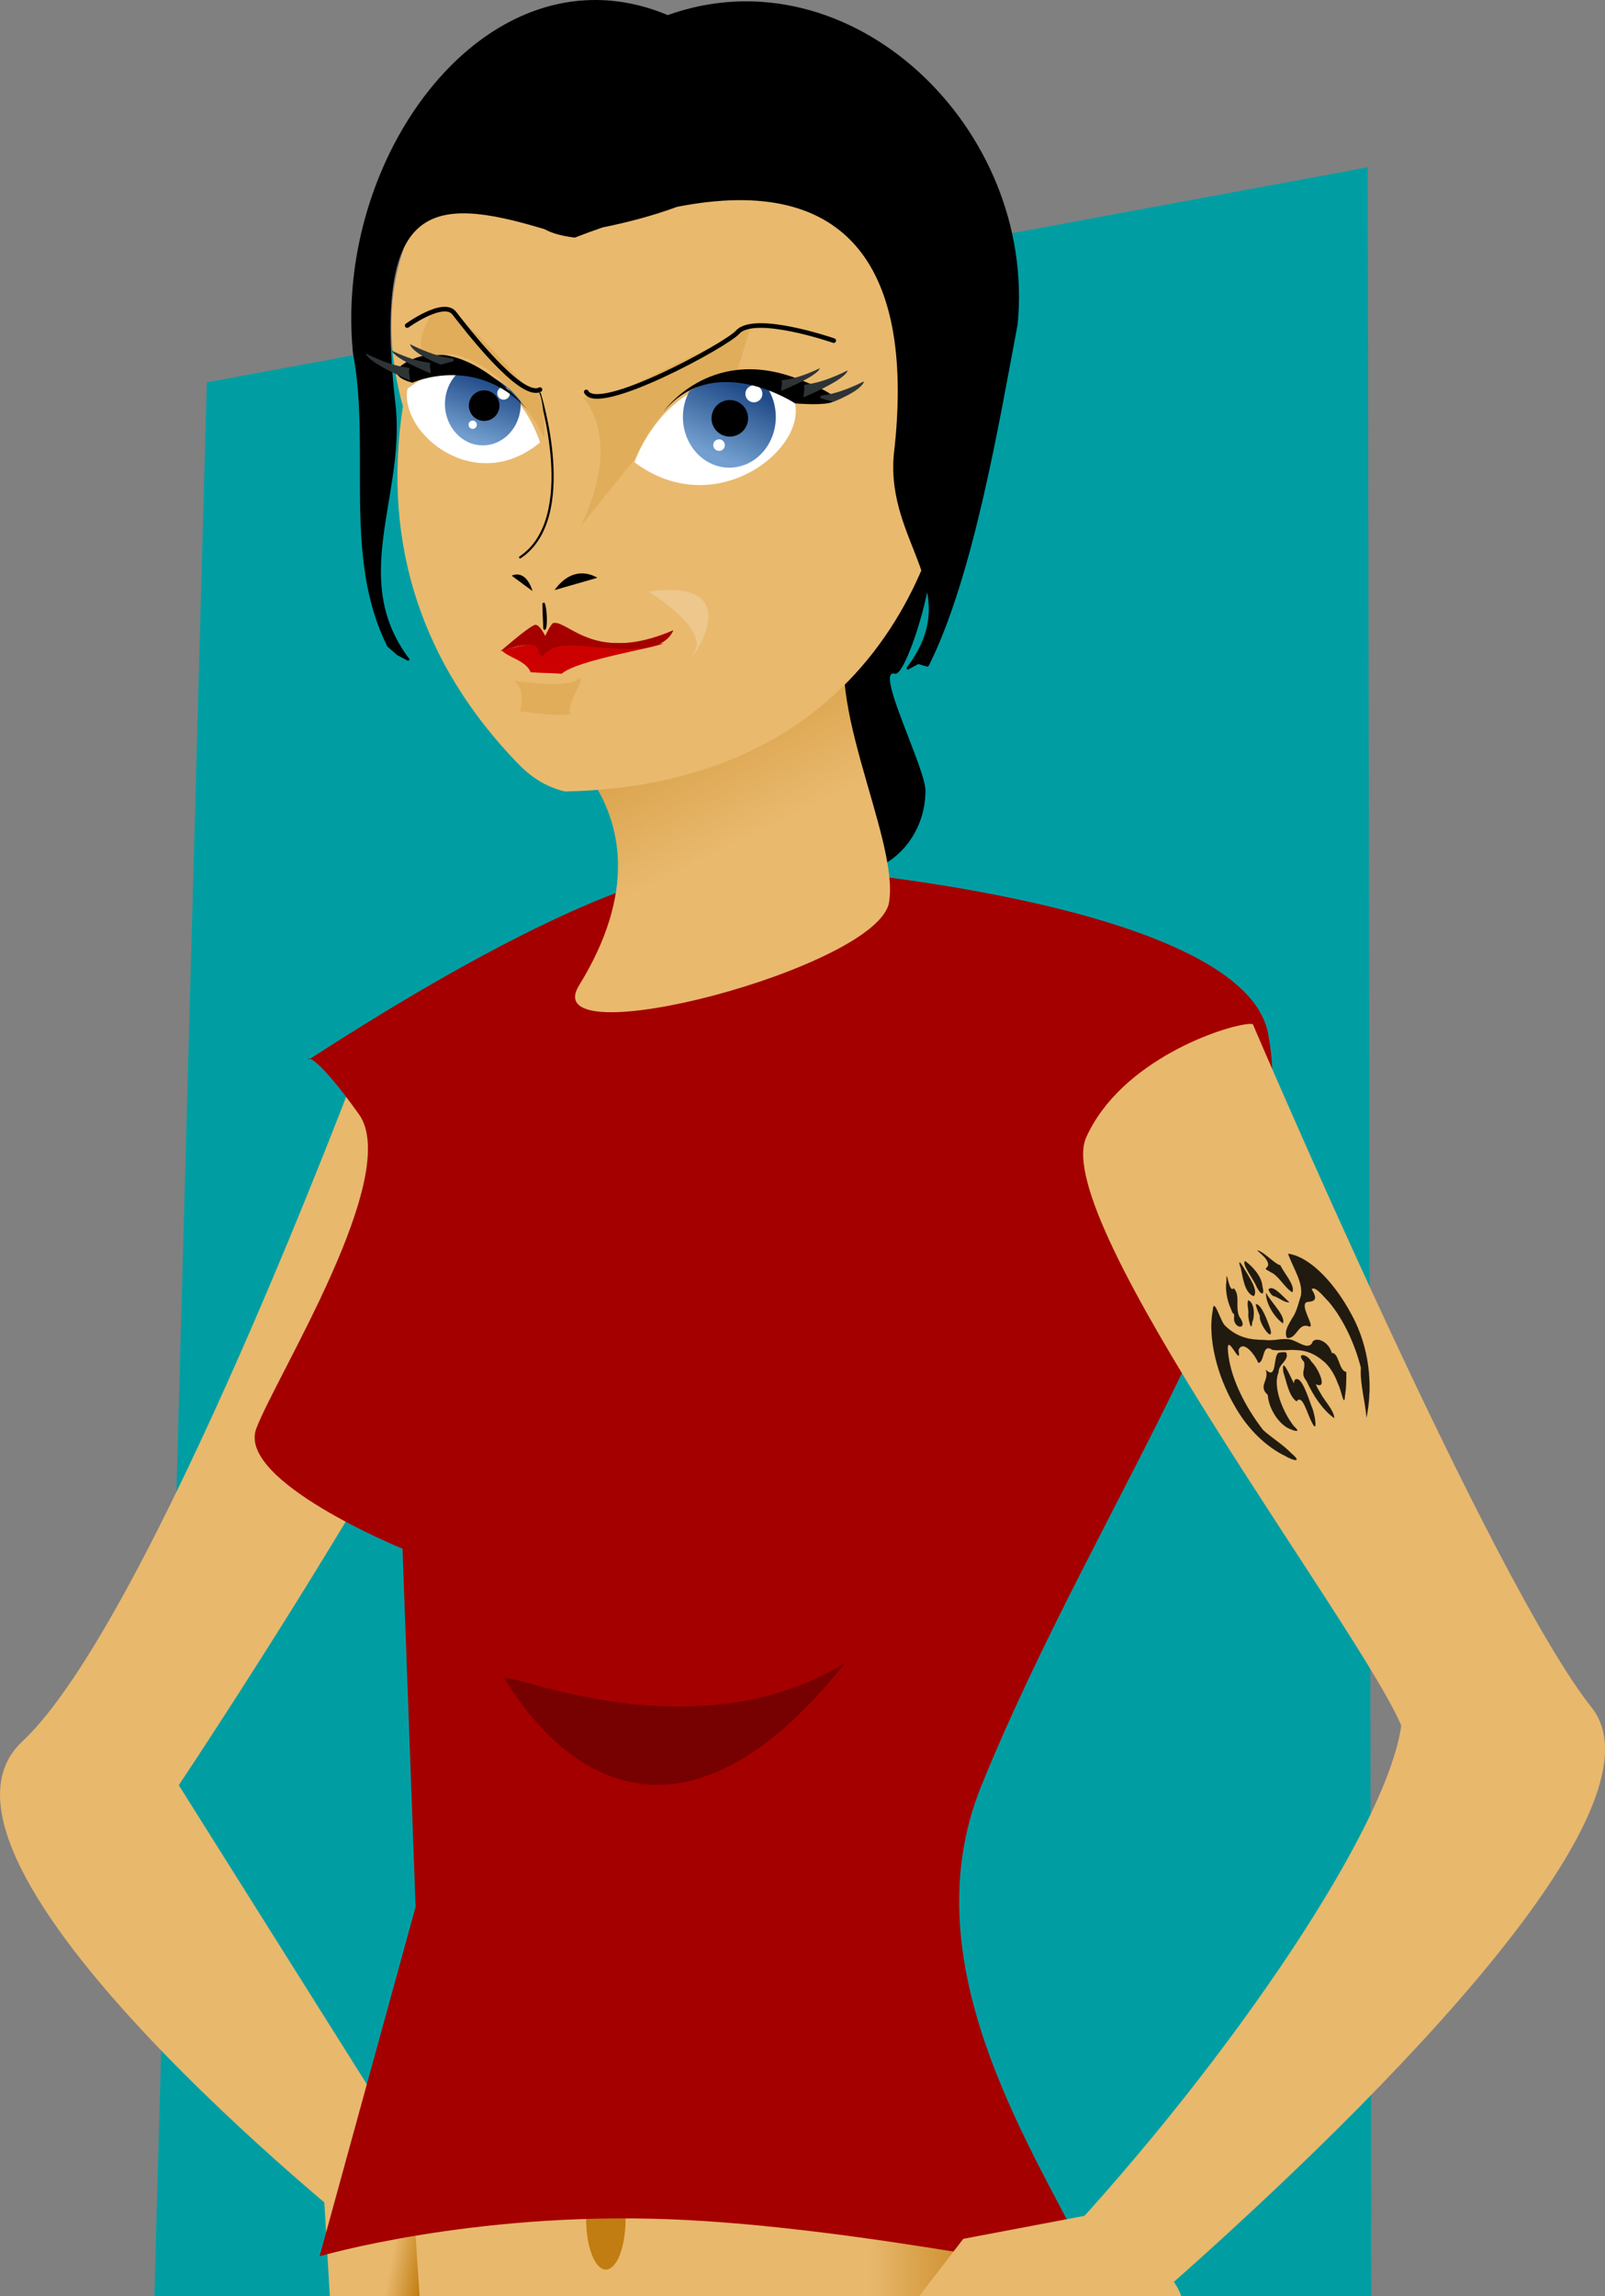 <?xml version="1.0" encoding="UTF-8"?>
<svg version="1.0" viewBox="0 0 570.47 815.78" xmlns="http://www.w3.org/2000/svg" xmlns:xlink="http://www.w3.org/1999/xlink">
<rect x="0" y="0" width="570.47" height="815.78" fill="#808080" stroke="none"/>
<defs>
<linearGradient id="a">
<stop stop-color="#c17d11" offset="0"/>
<stop stop-color="#e8b86d" offset="1"/>
</linearGradient>
<linearGradient id="d" x1="392" x2="373" y1="276.59" y2="330.09" gradientTransform="matrix(.388 0 0 .388 -37.054 -44.321)" gradientUnits="userSpaceOnUse">
<stop stop-color="#204a87" offset="0"/>
<stop stop-color="#729fcf" offset="1"/>
</linearGradient>
<linearGradient id="c" x1="618.5" x2="591.5" y1="281.59" y2="342.59" gradientTransform="matrix(.388 0 0 .388 -37.054 -44.321)" gradientUnits="userSpaceOnUse">
<stop stop-color="#204a87" offset="0"/>
<stop stop-color="#729fcf" offset="1"/>
</linearGradient>
<linearGradient id="b" x1="472" x2="608" y1="422.09" y2="698.09" gradientTransform="matrix(.388 0 0 .388 -27.743 -46.649)" gradientUnits="userSpaceOnUse">
<stop stop-color="#c17d11" offset="0"/>
<stop stop-color="#e9b96e" offset="1"/>
</linearGradient>
<linearGradient id="f" x1="326" x2="295" y1="2018.1" y2="2012.1" gradientTransform="matrix(.388 0 0 .388 -37.054 -44.321)" gradientUnits="userSpaceOnUse" xlink:href="#a"/>
<linearGradient id="e" x1="860" x2="736" y1="1988.1" y2="1988.1" gradientTransform="matrix(.388 0 0 .388 -37.054 -44.321)" gradientUnits="userSpaceOnUse" xlink:href="#a"/>
</defs>
<g transform="translate(60.54 72.4)">
<path d="m425.59-12.969-412.62 76.438-18.658 680.91h432.57l-1.29-757.35z" fill="#009ea3"/>
<path d="m61.469 681.16-7.75 11.65 2.969 50.57h44.342l-1.53-40.5-38.031-21.72z" fill="url(#f)"/>
<path d="m85.531 697.47 3.063 45.91h221.63l-16.75-33.5-207.94-12.41z" fill="url(#e)"/>
<path d="m67.75 303.56s-74.867 200.32-120.39 242.81c-45.531 42.49 120.68 174.78 120.68 174.78l8.419-42.5-73.459-116.77c2e-4 0 135.57-202.68 122.42-232.02s-52.612-27.32-57.67-26.3z" fill="#e8b86d"/>
<path d="m86.937 297.01z" fill="#700"/>
<path d="m157.46 263.38c-25.798 20.541-61.918 20.026-88.712 39.055 10.557 42.069-22.282 89.602-13.236 131.68 18.307 47.648 85.773 55.533 44.732 149.64-1.35 112.63-32.582 74.718-13.35 108.63 11.124 21.832 38.455 12.808 57.416 14.497 29.052-1.923 68.109 2.945 96.448 9.421 17.431 4.168 28.304 0.308 30.691-22.348-0.099-28.817-13.3-55.019-3.491-82.02 9.288-23.705 0.533-52.904 4.828-77.708 11.146-54.329 51.694-114.02 58.861-168.7 11.747-22.958 43.458-38.529 53.023-62.912 1.164-21.347-30.274-19.894-44.966-28.412-39.716-17.192-47.629-17.873-89.797-20.382 24.716-0.33-74.047 4.743-92.446 9.553z" fill="#e8b86d" fill-rule="evenodd"/>
<path transform="matrix(.269 0 0 .686 20.839 -643.57)" d="m524 1982.1a26 26 0 0 1-26 26 26 26 0 0 1-26-26 26 26 0 0 1 26-26 26 26 0 0 1 26 26z" fill="#c17d11"/>
<path d="m86.762 411.27c0.753 19.091 13.525 36.762 29.733 46.053 12.135 2.568 25.737 3.12 36.949-3.008-5.351 2.998-22.419 12.871-19.859 10.96 16.635-11.221 33.416-23.009 52.55-29.516-6.697 3.424-25.163 13.735-24.383 13.126 8.048-5.074 24.949-14.509 27.995-15.879-6.041 3.484-23.486 13.543-22.373 12.843 10.08-4.611 21.874-15.203 31.273-15.274-6.229 3.974-20.588 13.339-23.224 11.539 6.089-4.776 21.096-11.846 22.792-12.812-5.645 3.122-23.039 13.584-21.186 11.943 10.897-5.64 10.38-20.919 21.395-24.966 10.495-8.476 23.538-13.628 30.442 1.512 10.438 10.806 18.586 27.128 35.345 28.643 7.292 1.707 31.581-3.464 14.868 5.164-5.157 3.57-25.603 13.211-11.851 3.401 7.077-4.476 20.422-10.92 24.603-12.886-5.627 3.154-28.493 16.358-12.431 7.083 6.206-3.737 25.954-14.647 9.963-5.343-6.118 3.248-25.242 15.606-10.843 3.89 11.363-6.681 6.573-24.052 18.835-28.119l19.35-9.758c-0.728 17.339-13.237 33.985-29.48 39.851-5.16 2.351-20.546 12.496-7.907 4.949 5.926-3.298 24.074-14.377 8.829-5.048-5.516 3.548-22.951 13.113-21.584 11.772 5.899-3.487 22.566-13.337 21.818-12.827-11.761 5.285-21.885 17.059-35.54 15.474-12.891 1.074-25.692-3.443-34.31-13.213-9.465-9.495-15.881-22.492-27.95-29.124 9.045-0.617 24.966-12.723 27.299-11.484-5.027 15.95-19.119 25.668-33.814 31.93-6.967 3.785-10.08 7.24-1.144 2.063 6.427-2.861 29.024-17.159 11.735-8.318-6.265 3.865-20.562 13.292-22.497 12.317 5.728-3.389 21.149-12.594 21.55-12.585-8.354 5.244-25.692 15.348-29.067 16.379 5.995-3.38 22.1-12.182 22.76-12.9-10.039 5.9-29.672 18.22-34.598 18.933 5.68-3.204 17.997-10.271 19.667-11.306-16.763 10.894-32.964 24.892-53.068 28.734-14.033 2.382-24.157 0.695-33.376-11.533-7.646-10.4-32.96-30.94-19.782-41.563 6.84-3.699 13.68-7.397 20.519-11.097z" fill="#dfb471"/>
<g transform="translate(574.34 24.961)">
<path d="m-525.17 279.1c3.104-1.55 110.95-74.48 152.85-67.5 41.89 6.98 27.93 0 27.93 0s154.24 12.253 160.45 59.583c12.22 66.21-60.817 164.13-102.17 266.04-26.19 64.53 19.94 131.03 39.48 171.72 8.24 5.89-79.245-15.137-150.79-17.817-69.93-2.62-123.87 13.167-123.87 13.167l34.136-124.14-4.655-127.25s-58.967-24.05-51.984-42.67 51.984-90 36.466-111.73c-15.517-21.72-18.621-20.17-17.845-19.4z" fill="#a40000"/>
<path d="m-455.57 498.99c2.33 3.1 47.33 86.9 121.04-5.43-53.54 32.58-118.71 3.1-121.04 5.43z" fill="#700"/>
</g>
<path d="m383.41 291.41c-8.73 0.58-45.55 12.8-57.88 40.31-13.15 29.34 97.33 174.24 111.98 208.97-5.36 38.46-66.18 126.25-128.2 191.03 0.2 3.56 2.88 7.7 6.38 11.66h35.31c49.35-43.24 186.07-168.96 154.16-209.13-36.22-45.6-120.41-242.78-120.41-242.78-0.32-0.06-0.76-0.1-1.34-0.06z" fill="#e8b86d"/>
<path d="m326.84 714.53-45 8.53-15.53 20.19c0.02 0.05 0.08 0.08 0.16 0.13h92.84c-0.85-2.69-3-5.57-3-5.57l-29.47-23.28z" fill="#e8b86d"/>
<path d="m268.4 208.52c0 16.3-12.33 29.53-27.52 29.53-15.2 0-27.53-13.23-27.53-29.53s8.45-89.28 23.65-89.28c5.99 0 16.3-15.09 31.79-2.18 7.04 5.87-6.97 51.2-11.2 49.92-7.59-2.3 10.81 33.37 10.81 41.54z"/>
<path d="m122.78 180.72s63.62 30.26 22.5 96.99c-15.86 25.72 106.29-6.21 110.17-29.49 3.88-23.27-26.38-76.03-12.41-101.64 13.97-25.6-119.49 32.59-120.26 34.14z" fill="url(#b)"/>
<path d="m279.95 65.336c0 61.494-33.52 141.26-139.66 143.48-8.61-2.02-13.89-6.92-17.49-10.69-32.53-34.05-47.77-76.14-40.146-126.14-21.06-77.011 43.336-118.05 98.096-118.05 54.76 2e-3 99.2 49.907 99.2 111.4z" fill="#e9b96e"/>
<path d="m131.42 84.806c-23.29 19.284-50.15-3.57-47.121-19.093 25.321-19.26 42.391 4.898 47.121 19.093z" fill="#fff"/>
<path d="m164.98 91.836c28.2 21.194 60.72-3.923 57.05-20.982-30.66-21.164-51.32 5.383-57.05 20.982z" fill="#fff"/>
<path d="m199.03 62.605c-5.36 9e-3 -10.21 1.5-14.48 3.891-1.5 2.708-2.36 5.875-2.36 9.263 0 9.942 7.39 18.003 16.5 18.003 9.12 0 16.52-8.061 16.52-18.003 0-3.836-1.1-7.395-2.97-10.317-4.7-1.983-9.1-2.844-13.21-2.837z" fill="url(#c)"/>
<path d="m104.32 59.11c-0.32-1e-3 -0.64 0.011-0.96 0.024 0 2e-3 -0.01-2e-3 -0.01 0-3.468 2.658-5.738 7.059-5.738 12.026 0 8.107 6.038 14.682 13.468 14.682s13.46-6.575 13.46-14.682c0-0.406-0.01-0.813-0.04-1.212-5.02-6.038-11.84-10.822-20.18-10.838z" fill="url(#d)"/>
<path d="m132.64 141.88c1.06 2.38 0.98 9.15 0.32 9.16-0.1-3.05-0.32-6.11-0.32-9.16z" stroke="#000" stroke-linecap="round" stroke-linejoin="bevel" stroke-width=".776"/>
<path d="m149.81-72c-50.487 1-90.436 63.968-84.529 124.84 6.48 34.252-3.774 72.49 12.219 104.28l3.344 2.91 3.906 2.06c-21.53-28.25-2.126-57.33-4.938-89.215-8.706-74.278 12.59-76.493 53.308-64.219 0.03 0.007 0.05 0.025 0.07 0.032 2.71 1.494 6.21 2.404 10.53 2.938 3.35-1.302 6.61-2.488 9.81-3.594 8.02-1.618 17.45-3.974 26.47-7.312 61.47-12.11 85.27 22.407 77.53 88.437-2.81 31.884 25.91 47.804 4.38 76.064l3.9-2.1 3.35 0.97c15.99-31.79 25.14-87.06 31.62-121.31 6.74-69.398-59.16-132.69-124-109.4-9.18-3.872-18.24-5.553-26.97-5.38z" stroke="#000" stroke-linecap="round" stroke-linejoin="bevel" stroke-width=".776"/>
<path transform="matrix(.388 0 0 .388 -37.054 -45.485)" d="m396 302.09a13 13 0 0 1-13 13 13 13 0 0 1-13-13 13 13 0 0 1 13-13 13 13 0 0 1 13 13z" stroke="#000" stroke-linecap="round" stroke-linejoin="bevel" stroke-width="2"/>
<path transform="matrix(.464 0 0 .464 21.144 -63.947)" d="m396 302.09a13 13 0 0 1-13 13 13 13 0 0 1-13-13 13 13 0 0 1 13-13 13 13 0 0 1 13 13z" stroke="#000" stroke-linecap="round" stroke-linejoin="bevel" stroke-width="2"/>
<path transform="matrix(.232 0 0 .232 118.56 -2.552)" d="m396 302.09a13 13 0 0 1-13 13 13 13 0 0 1-13-13 13 13 0 0 1 13-13 13 13 0 0 1 13 13z" fill="#fff"/>
<path transform="matrix(.158 0 0 .158 134.52 38.025)" d="m396 302.09a13 13 0 0 1-13 13 13 13 0 0 1-13-13 13 13 0 0 1 13-13 13 13 0 0 1 13 13z" fill="#fff"/>
<path transform="matrix(.173 0 0 .173 52.19 15.09)" d="m396 302.09a13 13 0 0 1-13 13 13 13 0 0 1-13-13 13 13 0 0 1 13-13 13 13 0 0 1 13 13z" fill="#fff"/>
<path transform="matrix(.113 0 0 .113 64.186 44.371)" d="m396 302.09a13 13 0 0 1-13 13 13 13 0 0 1-13-13 13 13 0 0 1 13-13 13 13 0 0 1 13 13z" fill="#fff"/>
<path d="m131.31 67.442s13.97 44.228-6.98 58.188" fill="none" stroke="#000" stroke-linecap="round" stroke-linejoin="bevel" stroke-width=".776"/>
<path d="m146.83 68.994 12.03-1.94 47.29-22.973-5.02 16.434c-24.26 0.63-36.07 30.204-36.07 30.204l-19.39 24.051s15.51-27.931 1.16-45.776z" fill="#c17d11" opacity=".2"/>
<path d="m121.33 132.15s4.82-2.74 7.43 5.48"/>
<path d="m151.75 132.9s-8-5.61-15.19 4.36"/>
<path d="m175.15 74.037s16.29-23.664 47.33-12.026c31.03 11.638-0.39 8.923-0.39 8.923s-28.71-19.009-46.94 3.103z"/>
<path d="m169.91 137.76s21.73 13.19 16.3 21.72c-5.43 8.54 23.27-27.15-16.3-21.72z" fill="#edc78b"/>
<path d="m128.32 74.813s-22.16-28.786-42.669-19.397c-11.741 5.375 0.388 8.147 0.388 8.147s24.051-10.862 42.281 11.25z"/>
<path d="m132.77 83.029s-11.66-25.206-32.45-29.617c-3.846 0.107-8.896 1.055-10.206-0.442-3.733-4.267 3.374-14.722 3.374-14.722 8.502-5.76 34.552 31.863 36.762 29.027 2.2-2.835 3.15 15.754 2.52 15.754z" fill="#e1ad5b"/>
<path d="m84.194 43.27s12.893-9.327 16.736-4.389c3.84 4.938 23.59 30.723 30.45 27.157" fill="none" stroke="#000" stroke-linecap="round" stroke-linejoin="bevel" stroke-width="1.649"/>
<path d="m235.79 48.618s-28.08-9.707-34.15-2.987c-4.19 4.643-49.62 29.244-53.8 21.23" fill="none" stroke="#000" stroke-linecap="round" stroke-linejoin="bevel" stroke-width="1.649"/>
<path d="m117.8 158.62 9.6-2.19 10.97-1.1s34.57 1.51 36.9 0.82c-2.4 1.6-30.41 5.81-36.21 10.84-4.53-0.37-6.45-0.19-10.98-0.55-1.69-4.25-8.45-5.35-10.28-7.82z" fill="#c00"/>
<path d="m117.35 159s9-7.95 12.02-9.31c1.72-0.78 3.88 3.88 3.88 3.88s2.15-4.8 3.11-4.66c5.45-0.51 14.91 14.51 42.44 2.61-5.45 12.66-34.1 2.73-42.42 6.23-1.16 0.49-3.94 2.17-4.11 3.23-2.99-2.02 1.37-7.41-14.92-1.98z" fill="#a40000"/>
<path d="m122 169.47s19.4 2.91 22.89-0.58c3.49-1.94-3.1 7.37-3.1 11.44 3.49 2.95-17.46 0-17.46 0s2.33-8.14-2.33-10.86z" fill="#e1ad5b"/>
<path d="m235.7 70.345s9.92-3.794 10.88-7.259c-13.47 6.691-16.54 3.957-15.34 6.072" fill="#2e3436"/>
<path d="m225.03 68.793s14.77-6.121 15.73-9.587c-13.47 6.691-16.54 3.957-15.34 6.073" fill="#2e3436"/>
<path d="m217.08 66.466s12.94-5.131 13.78-8.036c-11.8 5.608-14.49 3.317-13.44 5.09" fill="#2e3436"/>
<path d="m96.055 57.155s-9.914-3.794-10.873-7.259c13.468 6.691 16.538 3.956 15.338 6.072" fill="#2e3436"/>
<path d="m85.193 62.78s-14.764-6.122-15.723-9.587c13.468 6.691 16.539 3.957 15.339 6.073" fill="#2e3436"/>
<path d="m92.563 60.258s-12.942-5.13-13.782-8.035c11.806 5.608 14.498 3.317 13.446 5.09" fill="#2e3436"/>
<g transform="matrix(.022 -.015 .021 .041 357.73 388.25)" opacity=".858" stroke="#000">
<path d="m922.64 334.41c97.834-12.358 59.056-156.43 54.08-227.99-5.949-62.168-23.544-68.967-37.351-5.297-32.915 69.905-104.42 172.2-16.73 233.29z"/>
<path d="m1088.3 308.43c53.867-72.659-2.693-174.81-51.896-235.89-65.277-2.143-9.152 153.56-21.266 216.31 0.587 69.248 41.438 97.01 73.163 19.583z"/>
<path d="m1273.2 254.75c74.213 53.505 72.098 162.2 135.9 223.81 80.174-26.054 16.984-159.85 22.041-225.69-57.487-30.477-104.75-143.12-174.22-190.94-43.386-29.17 85.176 93.706 28.263 138.72-42.521 16.451-73.352-2.663-27.89 37.248 5.304 5.615 10.608 11.229 15.913 16.844z"/>
<path d="m567.3 378.48c-107.37 73.107 95.617 161.33 57.456 23.977 6.62-79.693 146.98-132.2 107.32-206.04-97.47 17.983 55.981-182.56-44.406-76.581-62.647 47.079-107.44 117.24-115.27 196.95-8.604 35.922-2.171 49.141 9.111 40.602-4.738 7.03-9.475 14.06-14.213 21.091z"/>
<path d="m1176.1 429.41c43.304 32.118 85.583 88.376 135.71 99.898-41.322-60.148-88.129-192.63-172.38-171.43-3.962 31.423 7.435 58.922 36.67 71.531z"/>
<path d="m875.79 489.57c-63.174 40.98-1.3 244.03 45.567 126.63 12.364-64.01 47.691-191.3-21.45-221.42-18.327 27.6-19.274 63.053-24.116 94.788z"/>
<path d="m1090.2 367.4c-70.77 73.054-44.662 199.03 16.029 270.2 80.883-35.121-15.248-191.94-16.029-270.2z"/>
<path d="m760.56 417.15c-38.853 19.945-95.527 154.43-15.658 77.483 54.936-15.909 151.17-107.04 88.928-157.35-36.139 13.222-50.494 52.193-73.27 79.865z"/>
<path d="m874.56 807.54c-90.433-3.267-185.68 173.92-259.04 52.607-13.476 84.365-196.31 68.306-128.74 170.09-79.799 99.571-40.51 250.69 60.57 319.37 41.43 31.392 107.95 72.699 58.943-5.027-47.634-146.72-9.6-348.74 147.16-411.96 52.487-56.296 201.49-27.814 213.04-93.222-28.437-16.069-60.693-23.359-91.932-31.86z"/>
<path d="m1981.4 886.71c-4.97-268.16-135-554.42-386.55-673.85-27.031 108.65 5.702 252.42-101.77 324.68-80.765 41.953-159.7 90.276-250.9 109.51-58.55 20.087-177.33 43.384-175.73 101.22 107.29 53.381 233.55-55.568 333.66 23.774 73.162 37.805 8.613-183.29 124.14-166.84 71.415 20.438 152.6 48.918 134.77-62.162 66.758-6.848 98.616 102.8 128.73 156.45 70.31 180.95 52.632 387.26-19.243 564.88-107.66 93.358-153.88 232.97-239.04 343.77 229.66-147.14 437.43-379.95 452.06-664.48 0.859-18.971 0.812-37.982-0.137-56.948z"/>
<path d="m869.77 1071.7c-3.752-53.95 24.569-242.29-57.727-118.58-19.471 76.031-81.281 177.22-20.405 245.22 118.49-27.354 50.831 128.39 54.544 199.05-4.58 119.7 92.529-49.074 92.578-96.049 12.81-72.058 77.361-258.69-40.549-248.24l-13.479 7.816-14.961 10.779z"/>
<path d="m1128.2 1171.5c111.21 95.305 127.64-96.617 83.433-163.46 2.157-66.694-134.33-132.56-88.454-30.427-27.131 60.158-116.04 50.305-87.798 133.53-9.477 126.94 19.482 262.17 104.94 359.92 44.683-53.335-14.051-155.02-13.276-226.48-2.514-24.099-7.191-49.616 1.158-73.086z"/>
<path d="m1567.1 1226.6c-84.495-34.133 32.542-158.89-58.014-184.01 38.207-97.308-110.75-189.8-178.85-148.95-96.199 21.51-159.5-80.668-236.13-120.67-98.597-50.441-210.67-59.953-311.8-110.26-145.84-53.968-305.26-122.54-384.15-264.76-28.312-50.142 47.71-238.34-52.401-151.14-228.46 152.26-349.28 435.95-323.47 706.55 13.039 217.36 136.24 411.9 301.21 547.98 50.974 52.211 168.2 126.27 88.104 10.035-52.346-100.87-137.1-180.87-196.96-275.53-70.503-220.41-79.523-489.03 75.052-677.1 91.389-99.25 44.896 190.17 119.97 56.289 113.98-52.313 170.5 89.734 159.56 167.83 83.927 26.547 165.42-116.22 249.17-21.013 181.68 82.22 406.7 107.75 530.88 281.35 53.532 63.754 64.735 148.42 45.386 227.85 5.099 43.468-76.284 180.58 6.639 106.01 61.319-42.958 115.73-95.007 165.8-150.47z"/>
</g>
</g>
</svg>
